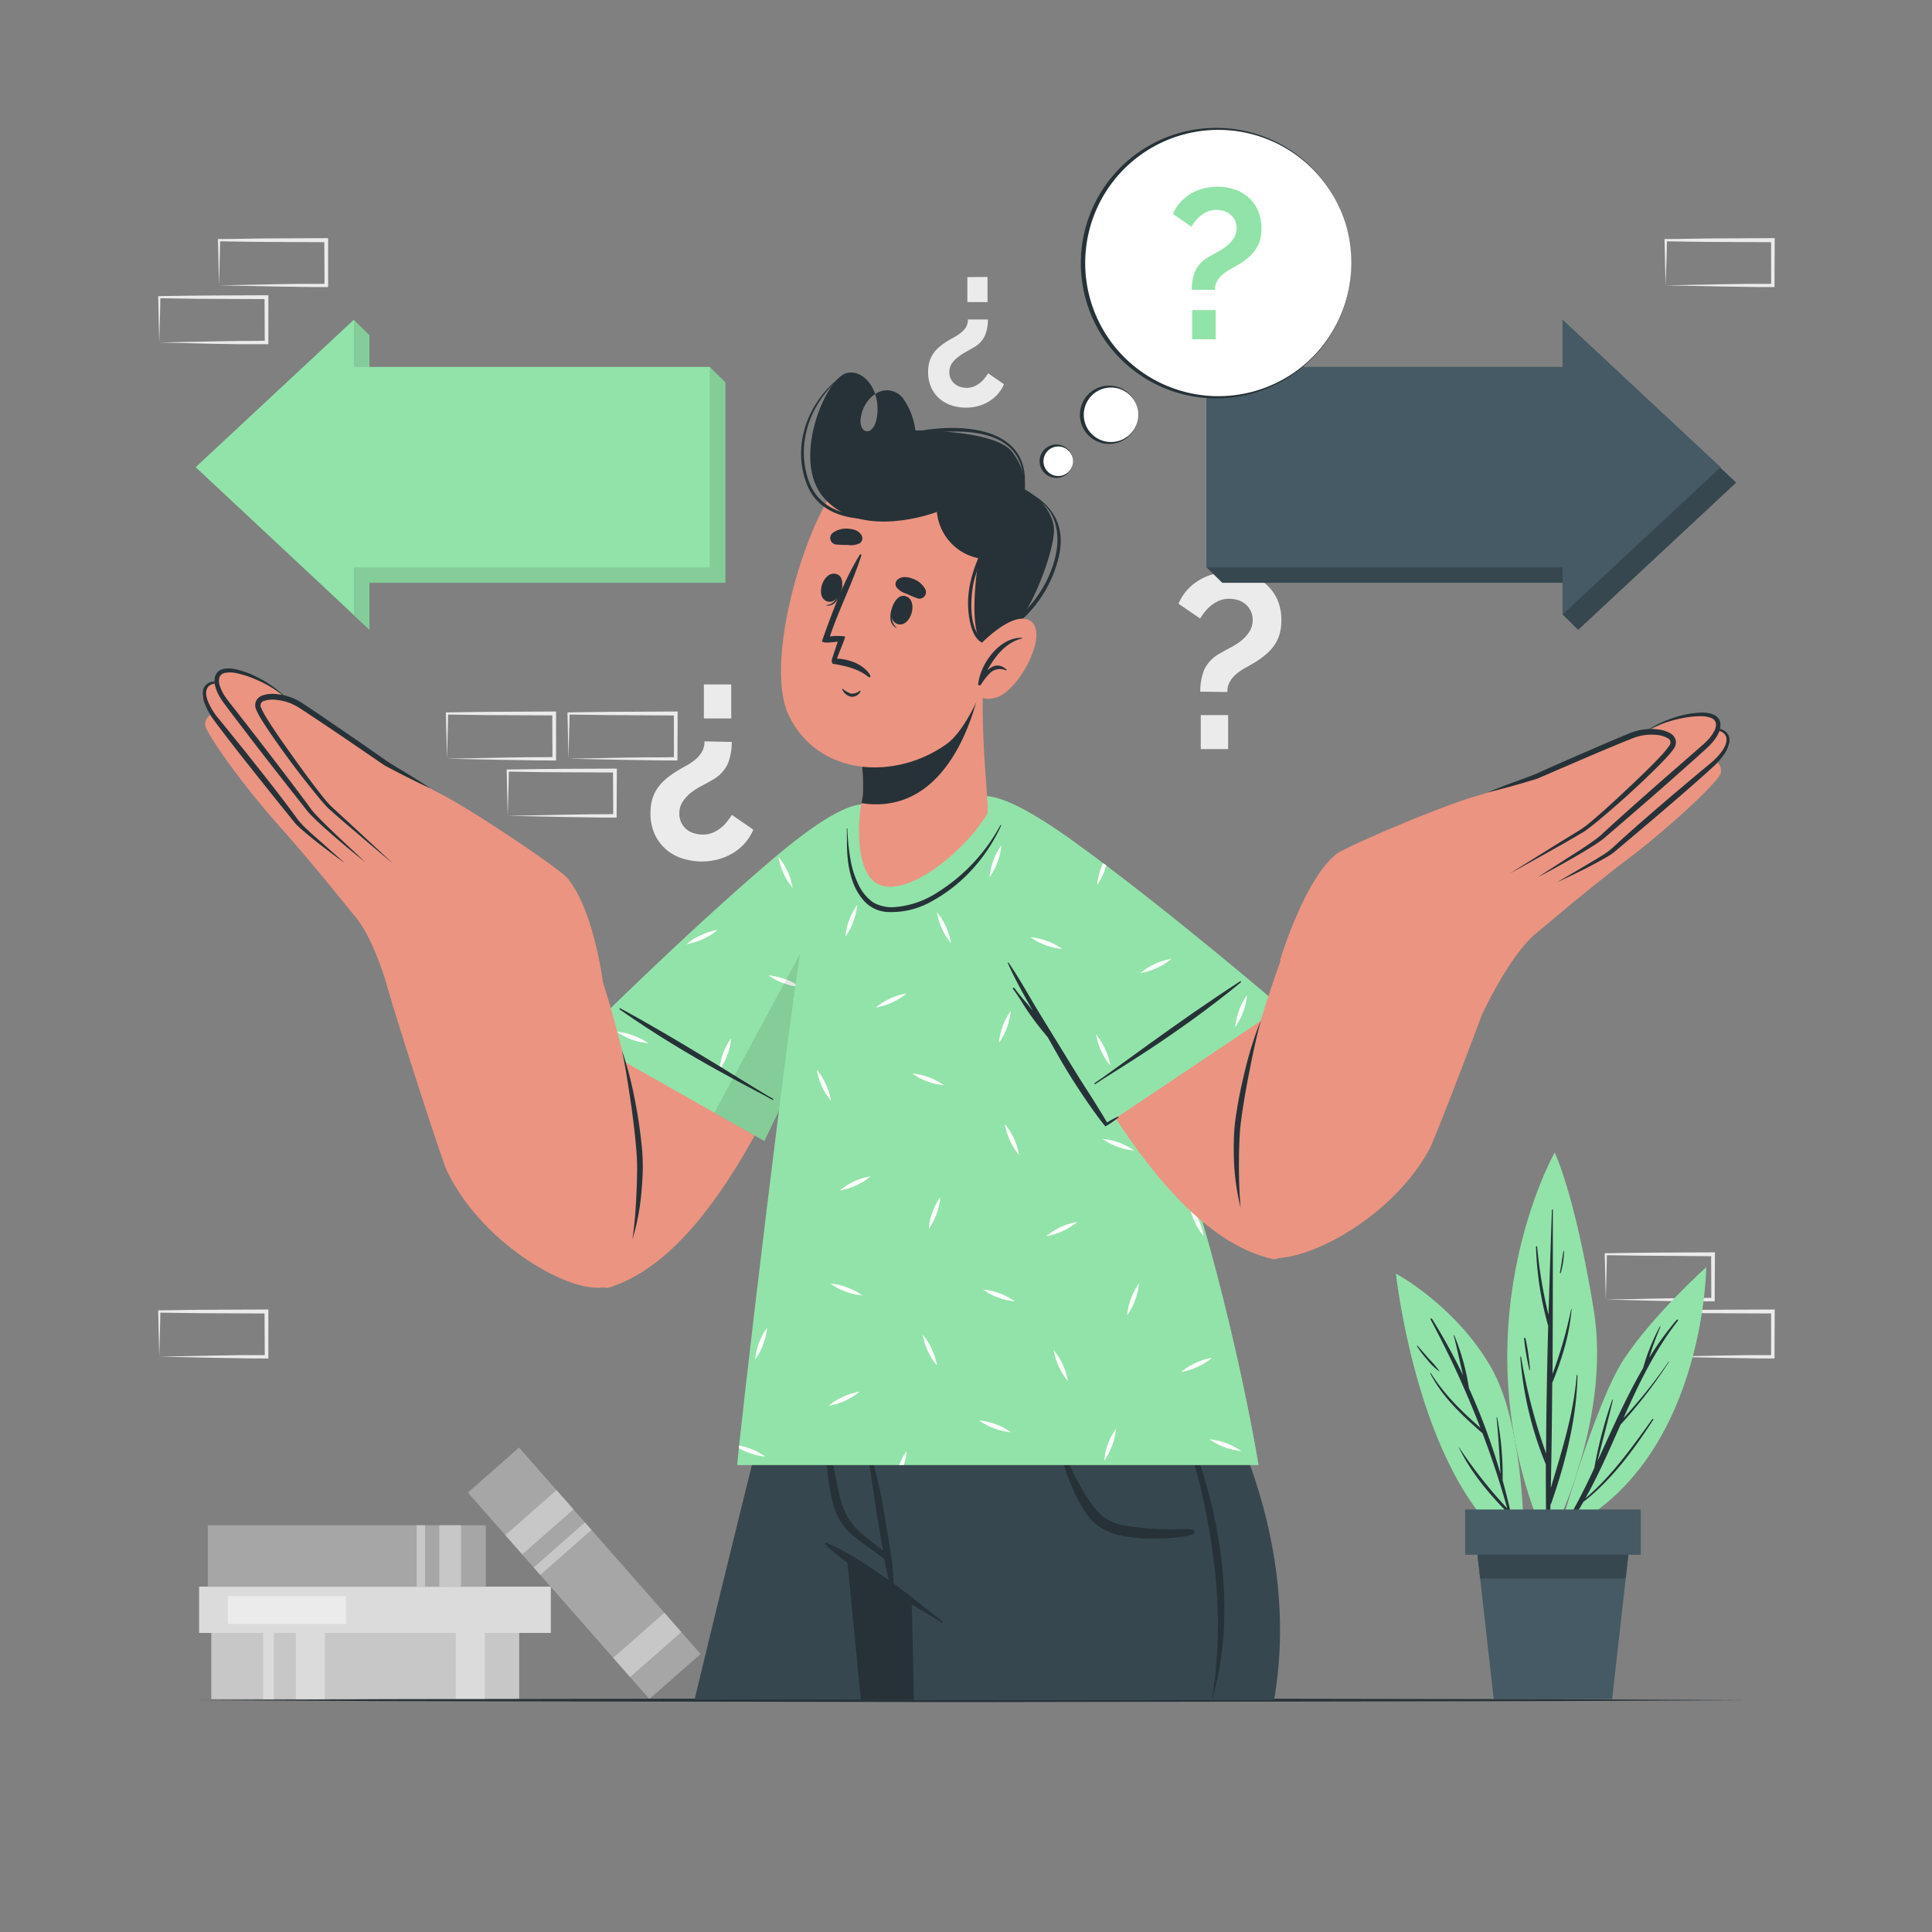 <svg xmlns="http://www.w3.org/2000/svg" viewBox="0 0 500 500"><rect x="0" y="0" width="500" height="500" fill="#808080" stroke="none"/><g id="freepik--background-complete--inject-18"><path d="M189.37,192a14.7,14.7,0,0,1-1,5.62,9.32,9.32,0,0,1-4.21,4.34c-.64.38-1.43.82-2.36,1.31A19.51,19.51,0,0,0,179,205a10.25,10.25,0,0,0-2.26,2.39,5.51,5.51,0,0,0-.93,3.16,5.25,5.25,0,0,0,1.86,4.09,5.43,5.43,0,0,0,1.94,1,7.68,7.68,0,0,0,2.27.35,6.58,6.58,0,0,0,2.55-.48,8.65,8.65,0,0,0,2.07-1.21,10,10,0,0,0,1.66-1.66,18.91,18.91,0,0,0,1.25-1.75l5.55,3.82a12.63,12.63,0,0,1-2.2,3.51,13.38,13.38,0,0,1-3.13,2.59,14.69,14.69,0,0,1-3.8,1.59,16.37,16.37,0,0,1-4.21.55,16.69,16.69,0,0,1-4.79-.71,12.07,12.07,0,0,1-4.24-2.23,11.68,11.68,0,0,1-3.06-3.92,12.76,12.76,0,0,1-1.18-5.71,12.28,12.28,0,0,1,.48-3.61,10,10,0,0,1,1.37-2.84,12,12,0,0,1,2.1-2.3,23.42,23.42,0,0,1,2.75-2q1.28-.78,2.55-1.47a15.06,15.06,0,0,0,2.33-1.57,7.65,7.65,0,0,0,1.72-2,5.18,5.18,0,0,0,.67-2.72Zm-.13-14.86v8.8h-7.08v-8.8Z" style="fill:#ebebeb"></path><path d="M310.63,179a14.7,14.7,0,0,1,1-5.62,9.32,9.32,0,0,1,4.21-4.34c.64-.38,1.43-.82,2.36-1.31A19.51,19.51,0,0,0,321,166a10.25,10.25,0,0,0,2.26-2.39,5.51,5.51,0,0,0,.93-3.16,5.25,5.25,0,0,0-1.86-4.09,5.43,5.43,0,0,0-1.94-1.05,7.68,7.68,0,0,0-2.27-.35,6.58,6.58,0,0,0-2.55.48,8.65,8.65,0,0,0-2.07,1.21,10,10,0,0,0-1.66,1.66,18.91,18.91,0,0,0-1.25,1.75L305,156.25a12.63,12.63,0,0,1,2.2-3.51,13.63,13.63,0,0,1,3.13-2.59,14.69,14.69,0,0,1,3.8-1.59,16.37,16.37,0,0,1,4.21-.55,16.69,16.69,0,0,1,4.79.71,12.07,12.07,0,0,1,4.24,2.23,11.68,11.68,0,0,1,3.06,3.92,12.76,12.76,0,0,1,1.18,5.71,12.28,12.28,0,0,1-.48,3.61,10,10,0,0,1-1.37,2.84,12,12,0,0,1-2.1,2.3,23.42,23.42,0,0,1-2.75,2q-1.28.78-2.55,1.47a15.06,15.06,0,0,0-2.33,1.57,7.65,7.65,0,0,0-1.72,2,5.18,5.18,0,0,0-.67,2.72Zm.13,14.86v-8.8h7.08v8.8Z" style="fill:#ebebeb"></path><path d="M255.67,82.68a10.72,10.72,0,0,1-.76,4.14,6.86,6.86,0,0,1-3.1,3.2q-.7.42-1.74,1a14.3,14.3,0,0,0-2,1.29A7.2,7.2,0,0,0,246.38,94a4,4,0,0,0-.69,2.33,3.9,3.9,0,0,0,.38,1.74,4,4,0,0,0,1,1.27,4.2,4.2,0,0,0,1.43.77,5.65,5.65,0,0,0,1.67.26,5,5,0,0,0,1.89-.35,6.56,6.56,0,0,0,1.52-.9,7.47,7.47,0,0,0,1.23-1.22,13.58,13.58,0,0,0,.91-1.29l4.1,2.82a9.23,9.23,0,0,1-1.63,2.59,10,10,0,0,1-2.3,1.9,10.86,10.86,0,0,1-2.8,1.18,12.31,12.31,0,0,1-3.1.4,12.47,12.47,0,0,1-3.53-.52,9,9,0,0,1-3.13-1.65,8.52,8.52,0,0,1-2.26-2.89,9.44,9.44,0,0,1-.87-4.21,9.32,9.32,0,0,1,.35-2.66,7.52,7.52,0,0,1,1-2.09,8.26,8.26,0,0,1,1.55-1.69,16.42,16.42,0,0,1,2-1.46c.63-.38,1.26-.74,1.88-1.08a11.24,11.24,0,0,0,1.72-1.16A5.62,5.62,0,0,0,250,84.68a3.83,3.83,0,0,0,.49-2Zm-.1-11v6.49h-5.22V71.72Z" style="fill:#ebebeb"></path><path d="M415.59,336.33l14-.28,6.89-.11c2.29-.05,4.57,0,6.86-.06l-.45.45-.05-11.72.5.5L429.45,325c-4.62,0-9.24-.11-13.86-.16l.27-.27c0,1.92-.09,3.85-.13,5.8Zm0,0-.15-5.8c0-2-.11-3.93-.13-5.92v-.27h.28c4.62-.06,9.24-.16,13.86-.17l13.87-.06h.5v.5l-.06,11.72v.45h-.44c-2.34,0-4.68,0-7,0l-7-.11Z" style="fill:#ebebeb"></path><path d="M431.06,351.1l14-.27,6.89-.12c2.29,0,4.57,0,6.86,0l-.45.44,0-11.71.5.49-13.87-.06c-4.62,0-9.24-.11-13.86-.16l.27-.27c0,1.91-.09,3.84-.13,5.8Zm0,0-.15-5.8c0-1.95-.11-3.93-.13-5.91v-.27h.28c4.62-.05,9.24-.16,13.86-.16l13.87-.06h.5v.51l-.05,11.71v.45h-.44c-2.34,0-4.68,0-7-.06l-7-.11Z" style="fill:#ebebeb"></path><path d="M115.68,196.36l14-.28,6.89-.11c2.29,0,4.57,0,6.86-.05l-.45.44-.05-11.72.5.5-13.87-.06c-4.62,0-9.24-.11-13.86-.16l.27-.28c0,1.92-.09,3.85-.13,5.8Zm0,0-.14-5.8c-.05-1.95-.12-3.93-.14-5.92v-.27h.28c4.62-.05,9.24-.16,13.86-.16l13.87-.07h.5v.5l0,11.72v.45h-.44c-2.34,0-4.68,0-7-.06l-7-.11Z" style="fill:#ebebeb"></path><path d="M131.4,211.14l14-.28,6.89-.11c2.29-.05,4.57,0,6.86-.06l-.45.45-.05-11.72.5.5-13.87-.06c-4.62,0-9.24-.11-13.87-.17l.28-.27c0,1.92-.09,3.85-.13,5.8Zm0,0-.14-5.8c0-2-.11-3.93-.13-5.92v-.27h.27c4.63-.05,9.25-.16,13.87-.17l13.87-.06h.5v.5l-.06,11.72v.45h-.44c-2.34,0-4.68,0-7-.06l-7-.11Z" style="fill:#ebebeb"></path><path d="M41.21,351.1l14-.27,6.89-.12c2.3,0,4.58,0,6.86,0l-.44.44-.06-11.71.5.49-13.86-.06c-4.63,0-9.25-.11-13.87-.16l.27-.27c0,1.91-.08,3.84-.13,5.8Zm0,0-.14-5.8c0-1.95-.11-3.93-.13-5.91v-.27h.27c4.62-.05,9.24-.16,13.87-.16l13.86-.06h.51v.51l0,11.71v.45h-.45c-2.33,0-4.67,0-7-.06l-7-.11Z" style="fill:#ebebeb"></path><path d="M56.68,73.85l14-.28,6.89-.11c2.3,0,4.58,0,6.86,0l-.44.44-.06-11.72.5.5-13.86-.06c-4.62,0-9.25-.11-13.87-.17l.27-.27c0,1.92-.08,3.85-.13,5.8Zm0,0-.14-5.8c0-2-.11-3.93-.13-5.92v-.27h.27c4.62,0,9.25-.16,13.87-.16l13.86-.07h.51v.5l0,11.72v.45h-.45c-2.33,0-4.67,0-7-.06l-7-.11Z" style="fill:#ebebeb"></path><path d="M41.21,88.63l14-.28,6.89-.11c2.3,0,4.58,0,6.86-.06l-.44.45-.06-11.72.5.5-13.86-.06c-4.63,0-9.25-.12-13.87-.17l.27-.27c0,1.92-.08,3.85-.13,5.8Zm0,0-.14-5.8c0-2-.11-3.93-.13-5.92v-.27h.27c4.62-.06,9.24-.16,13.87-.17l13.86-.06h.51v.5l0,11.72v.45h-.45c-2.33,0-4.67,0-7,0l-7-.11Z" style="fill:#ebebeb"></path><path d="M431.06,73.85l14-.28,6.89-.11c2.29,0,4.57,0,6.86,0l-.45.44,0-11.72.5.5-13.87-.06c-4.62,0-9.24-.11-13.86-.17l.27-.27c0,1.92-.09,3.85-.13,5.8Zm0,0-.15-5.8c0-2-.11-3.93-.13-5.92v-.27h.28c4.62,0,9.24-.16,13.86-.16l13.87-.07h.5v.5l-.05,11.72v.45h-.44c-2.34,0-4.68,0-7-.06l-7-.11Z" style="fill:#ebebeb"></path><path d="M147.13,196.36l14-.28L168,196c2.29,0,4.57,0,6.86-.05l-.45.44,0-11.72.5.5L161,185.08c-4.62,0-9.25-.11-13.87-.16l.28-.28c0,1.92-.09,3.85-.14,5.8Zm0,0-.14-5.8c0-1.95-.11-3.93-.13-5.92v-.27h.27c4.62-.05,9.25-.16,13.87-.16l13.87-.07h.5v.5l-.05,11.72v.45h-.44c-2.34,0-4.68,0-7-.06l-7-.11Z" style="fill:#ebebeb"></path><rect x="54.68" y="422.6" width="79.69" height="17.14" style="fill:#c7c7c7"></rect><rect x="76.57" y="422.6" width="7.48" height="17.14" style="fill:#dbdbdb"></rect><rect x="68.1" y="422.6" width="2.77" height="17.14" style="fill:#dbdbdb"></rect><rect x="117.97" y="422.6" width="7.48" height="17.14" style="fill:#dbdbdb"></rect><rect x="51.53" y="410.62" width="91.02" height="11.98" style="fill:#dbdbdb"></rect><rect x="58.99" y="413.07" width="30.53" height="7.19" style="fill:#ebebeb"></rect><rect x="53.78" y="394.74" width="71.94" height="15.89" style="fill:#a6a6a6"></rect><rect x="113.7" y="394.74" width="5.62" height="15.89" style="fill:#c7c7c7"></rect><rect x="107.83" y="394.74" width="2.18" height="15.89" style="fill:#c7c7c7"></rect><rect x="115.62" y="398.33" width="71.14" height="17.64" transform="translate(357.09 24.75) rotate(48.67)" style="fill:#a6a6a6"></rect><rect x="164.19" y="416.89" width="6.63" height="17.64" transform="translate(376.56 18.79) rotate(48.67)" style="fill:#c7c7c7"></rect><rect x="136.26" y="385.12" width="6.63" height="17.64" transform="translate(343.23 28.99) rotate(48.67)" style="fill:#c7c7c7"></rect><rect x="144.32" y="391.98" width="2.57" height="17.64" transform="translate(350.41 26.77) rotate(48.67)" style="fill:#c7c7c7"></rect></g><g id="freepik--Plant--inject-18"><path d="M403.43,396.7s9.33-33.5,16.79-44.88,21.35-23.88,21.35-23.88S441.24,379.6,403.43,396.7Z" style="fill:#92E3A9"></path><path d="M404.1,396.13a163.54,163.54,0,0,0,8.51-16.23,112.52,112.52,0,0,1,4.63-17.62c0-.11.19,0,.17.06-1.24,5.29-2.68,10.54-4,15.81,3.77-8.15,7.35-16.41,11.83-24.12a52,52,0,0,1,4.33-10.72c.05-.09.21,0,.17.06a70.37,70.37,0,0,0-2.92,8,80.19,80.19,0,0,1,7.1-9.79c.16-.19.49,0,.33.22-6,7.66-10.15,16.37-14.09,25.2a134.84,134.84,0,0,0,11.71-14.64c0-.06.12,0,.08.05a119.1,119.1,0,0,1-12.54,16.26c-2.87,6.46-5.7,13-9.12,19.1,6.84-5.78,12.11-13.27,17.32-20.49a.15.15,0,0,1,.25.18c-5.21,7.92-10.6,15.38-18.1,21.25a84.46,84.46,0,0,1-5,7.83A.4.4,0,0,1,404.1,396.13Z" style="fill:#263238"></path><path d="M400.53,399.72s16.78-30.89,11.91-60.84-10.09-40.62-10.09-40.62S376,344.84,400.53,399.72Z" style="fill:#92E3A9"></path><path d="M393.65,351.15a146.31,146.31,0,0,0,6.47,25c.05-11,.26-22,.55-33a84.85,84.85,0,0,1-3.16-20.47c0-.2.29-.19.31,0a117.25,117.25,0,0,0,2.94,17.61q.38-13.59.88-27.19a.12.12,0,0,1,.24,0c0,14.16,0,28.33-.09,42.5a114.09,114.09,0,0,0,4.83-16.83c0-.06.1,0,.1,0-.5,6.62-2.52,13-5,19.15-.07,9.06-.17,18.11-.37,27.16,2.84-9.62,5.87-18.95,6.69-29.12a.11.11,0,0,1,.22,0c-.23,11.21-3.12,22.6-6.82,33.15a.57.57,0,0,1-.18.26c-.09,3.31-.18,6.62-.29,9.93a.37.37,0,0,1-.74,0q-.19-10.16-.17-20.31a91.27,91.27,0,0,1-6.61-27.81C393.49,351.09,393.63,351.07,393.65,351.15Z" style="fill:#263238"></path><path d="M394.8,346.38a57.48,57.48,0,0,1,1.17,8.16.08.08,0,0,1-.16,0,58.88,58.88,0,0,1-1.38-8.14C394.41,346.21,394.76,346.17,394.8,346.38Z" style="fill:#263238"></path><path d="M404.61,323.79c0-.09.16-.06.16,0a21.49,21.49,0,0,1-.84,5.63.12.12,0,0,1-.23-.07C404.06,327.52,404.29,325.66,404.61,323.79Z" style="fill:#263238"></path><path d="M394.42,402.08s.68-32.24-8.57-48.27-24.59-24.2-24.59-24.2S367.44,386.46,394.42,402.08Z" style="fill:#92E3A9"></path><path d="M377.56,374.51a120,120,0,0,0,12.52,15.87q-2.77-9.9-6.41-19.45c-5.18-4.55-10.33-9.26-13.51-15.48-.05-.1.09-.19.15-.09,3.42,5.51,8,9.92,12.81,14.16a248.59,248.59,0,0,0-12.87-28,.2.2,0,0,1,.35-.21A152.18,152.18,0,0,1,378.67,356c-.86-3.45-1.56-7-2.45-10.4a.08.08,0,0,1,.15,0,58.79,58.79,0,0,1,3.8,13.68,163.52,163.52,0,0,1,8.14,22.07c-.23-4.84-.54-9.65-1-14.47,0-.09.15-.11.16,0a78.35,78.35,0,0,1,1.41,16.24q2,7.21,3.35,14.57c0,.13-.17.19-.2.05-.5-2.05-1.05-4.09-1.61-6.12a.21.21,0,0,1-.1,0c-5-5-9.67-10.64-12.77-17A0,0,0,1,1,377.56,374.51Z" style="fill:#263238"></path><path d="M366.84,348.27c1,1.11,2,2.28,3,3.43a25.27,25.27,0,0,1,2.66,3.11.05.05,0,0,1-.07.07,15.73,15.73,0,0,1-3.07-3,26,26,0,0,1-2.64-3.47C366.64,348.29,366.77,348.19,366.84,348.27Z" style="fill:#263238"></path><path d="M421.9,398.15l-1.17,10.34-3.51,31.25H386.57l-3.51-31.25-1.17-10.34h40Z" style="fill:#455a64"></path><path d="M421.9,398.15l-1.17,10.34H383.06l-1.17-10.34h40Z" style="fill:#37474f"></path><rect x="379.17" y="390.65" width="45.45" height="11.71" transform="translate(803.79 793.02) rotate(180)" style="fill:#455a64"></rect></g><g id="freepik--Table--inject-18"><polygon points="48.98 440 99.24 439.76 149.49 439.67 250 439.5 350.51 439.67 400.76 439.75 451.02 440 400.76 440.24 350.51 440.33 250 440.5 149.49 440.33 99.24 440.24 48.98 440" style="fill:#263238"></polygon></g><g id="freepik--Arrows--inject-18"><polygon points="187.73 98.95 187.73 150.82 95.61 150.82 95.61 163.01 50.67 120.91 91.58 82.78 95.61 86.76 95.61 94.98 183.69 94.98 187.73 98.95" style="fill:#92E3A9"></polygon><g style="opacity:0.1"><polygon points="187.73 98.95 187.73 150.82 95.61 150.82 95.61 163.01 50.67 120.91 91.58 82.78 95.61 86.76 95.61 94.98 183.69 94.98 187.73 98.95"></polygon></g><rect x="91.58" y="94.98" width="92.11" height="51.87" style="fill:#92E3A9"></rect><polygon points="91.58 159.03 91.58 82.78 50.67 120.91 91.58 159.03" style="fill:#92E3A9"></polygon><polygon points="408.43 163.01 404.39 159.03 404.39 150.82 316.31 150.82 312.28 146.84 312.28 94.98 404.39 94.98 404.39 82.78 449.33 124.89 408.43 163.01" style="fill:#37474f"></polygon><rect x="312.28" y="94.98" width="92.11" height="51.87" transform="translate(716.67 241.82) rotate(180)" style="fill:#455a64"></rect><polygon points="404.39 82.78 404.39 159.03 445.3 120.91 404.39 82.78" style="fill:#455a64"></polygon></g><g id="freepik--Character--inject-18"><path d="M280.61,360l0,.14s0,.06,0,.1,0,.16-.05.27l0,.18a3.08,3.08,0,0,0-.07.39c0,.09,0,.18-.05.28s-.07.42-.12.66-.15.81-.23,1.29l-.45,2.44c-.05.26-.1.54-.15.83s-.14.78-.22,1.19-.16.92-.25,1.41a0,0,0,0,0,0,0c-.06.34-.13.69-.19,1.05-.19,1.07-.39,2.21-.62,3.43a.29.29,0,0,0,0,.09c-.24,1.36-.5,2.82-.78,4.35-.07.4-.15.8-.23,1.2s-.16.84-.23,1.26c0,0,0,0,0,0,0,.26-.09.53-.15.8v0q-.57,3.19-1.23,6.76c-.15.8-.29,1.61-.44,2.43-.29,1.6-.59,3.24-.9,4.93-.08.39-.15.78-.21,1.18q-.68,3.67-1.39,7.64c-.06.27-.1.54-.15.81-.23,1.24-.46,2.49-.68,3.77a1.59,1.59,0,0,0-.06.3l-.33,1.82q-.66,3.66-1.36,7.49c-.12.63-.24,1.27-.35,1.92-.23,1.29-.47,2.59-.71,3.9-.3,1.63-.6,3.27-.9,4.94s-.6,3.34-.91,5c-.16.85-.31,1.7-.47,2.55-.18,1-.37,2-.55,3.07H179.75c10.66-44.29,19.65-80,19.65-80Z" style="fill:#37474f"></path><path d="M267.55,370q-6.49,35-13.12,70h-1.2c4.59-23.39,9.32-46.74,14-70.1C267.3,369.68,267.58,369.77,267.55,370Z" style="fill:#37474f"></path><path d="M280.6,360s0,.05,0,.14,0,.06,0,.1,0,.16-.05.27l0,.18a3.08,3.08,0,0,0-.07.39c0,.09,0,.18-.05.28s-.08.42-.12.66-.15.81-.23,1.29c-.14.71-.28,1.52-.45,2.44-.05.26-.1.54-.15.83s-.14.78-.22,1.19-.16.92-.25,1.41a0,0,0,0,0,0,0c-.06.34-.13.69-.19,1.05-.2,1.07-.4,2.21-.62,3.43a.29.29,0,0,0,0,.09c-.25,1.36-.51,2.8-.79,4.33-.08.4-.15.81-.22,1.22s-.16.84-.23,1.26c0,0,0,0,0,0-.06.26-.1.53-.15.8v0c-.39,2.12-.8,4.38-1.23,6.76-.15.8-.29,1.61-.44,2.43-.3,1.6-.6,3.24-.9,4.93-.08.39-.15.78-.21,1.18q-.69,3.69-1.39,7.64c-.06.27-.1.54-.15.81-.23,1.24-.46,2.49-.68,3.77a1.59,1.59,0,0,0-.06.3l-.33,1.82q-.68,3.66-1.36,7.49c-.12.63-.24,1.27-.35,1.92-.24,1.29-.47,2.59-.71,3.9-.3,1.63-.6,3.27-.9,4.94s-.61,3.34-.91,5c-.16.85-.31,1.7-.47,2.55-.18,1-.37,2-.56,3.07H222.79l-3.47-35.52-.12-1.26-.14-1.36h0l-.68-6.95h0l-.59-6L215,360Z" style="fill:#263238"></path><path d="M329.71,440H236.5c-.16-8.58-.33-16.88-.54-24.71h0c0-.19,0-.38,0-.57,0,0-10.88-6.44-16.74-11.49a20.69,20.69,0,0,1-2.74-2.72s0,0,0,0h0c-3.75-4.78-7.51-23.16-15.29-40.45h114C333.71,396,332.41,424.88,329.71,440Z" style="fill:#37474f"></path><path d="M213.76,399.24c5.55,2.27,10.54,5.76,15.46,9.13,5.11,3.49,9.8,7.53,14.72,11.28.19.15,0,.46-.2.32-5.18-3.31-10.61-6.22-15.74-9.63-5-3.31-10.16-6.53-14.49-10.7C213.34,399.48,213.53,399.14,213.76,399.24Z" style="fill:#263238"></path><path d="M213.06,367.17c.66,3.55,1.52,7.07,2.29,10.6.72,3.31,1.25,6.68,2.12,10a16.92,16.92,0,0,0,4.64,8.34c1.3,1.21,2.73,2.28,4.12,3.38.74.6,1.55,1.17,2.33,1.78-.11-.47-.19-1-.27-1.43-.24-1.35-.47-2.69-.69-4-.5-3-1-6-1.44-9-.9-5.89-1.73-11.84-3-17.67a.19.19,0,0,1,.37-.1c1.47,5.78,3.09,11.5,4.36,17.33.63,2.85,2.87,17,3,18s.18,2.07.22,3.1a12,12,0,0,1,0,3.17.26.26,0,0,1-.48,0h0a12.84,12.84,0,0,1-.9-3.06c-.26-1-.49-2-.67-3.06-.06-.36-.11-.74-.16-1.12-1.39-.85-2.69-2-4-2.9s-2.82-2-4.15-3.12a15.92,15.92,0,0,1-5.07-7.92A57.82,57.82,0,0,1,214,379.3c-.45-4-.77-8-1.33-12C212.66,367,213,366.93,213.06,367.17Z" style="fill:#263238"></path><path d="M308.93,396c-1.49-.78-7.25.6-17.74-1.2a12,12,0,0,1-5.67-2.3c-2.73-2.23-4.8-5.82-6.45-8.89a45.65,45.65,0,0,1-4.52-11c-.05-.23-.39-.12-.35.1.39,2.17.61,4.34,1.18,6.49a39.58,39.58,0,0,0,2.17,5.89c1.58,3.56,3.44,7.38,6.63,9.79,3.35,2.52,8,3,12.08,3.28,2.35.16,11.55-.09,12.79-1.4A.51.51,0,0,0,308.93,396Z" style="fill:#263238"></path><path d="M304.89,365.21c1.06,3,2.09,6,2.94,9.08s1.72,6.11,2.5,9.18a177.17,177.17,0,0,1,3.56,18.65,135.65,135.65,0,0,1,1.3,18.89l-.08,4.75c-.06,1.58-.23,3.15-.34,4.74l-.15,2.38c-.09.78-.22,1.57-.33,2.35-.23,1.57-.44,3.15-.64,4.74a82.19,82.19,0,0,0,3.1-18.91,104.55,104.55,0,0,0-.88-19.21,127.61,127.61,0,0,0-4-18.78A106.88,106.88,0,0,0,304.89,365.21Z" style="fill:#263238"></path><path d="M205.81,220.55c-39,33.6-66.92,62.69-66.91,76.24,0,30.36,15.87,37.31,18.74,36.42C188,323.76,208.58,267,222.11,232.68,235.54,198.64,217,210.93,205.81,220.55Z" style="fill:#eb9481"></path><path d="M150.39,268.42l47.43,26.89s20.67-42.23,28-67.61-2.94-24.82-25.83-5.39S150.39,268.42,150.39,268.42Z" style="fill:#92E3A9"></path><path d="M203.83,225.56a16.62,16.62,0,0,0-2.12-3.48l-.24-.27c0,.14,0,.28.07.41a16,16,0,0,0,1.24,3.82,15.44,15.44,0,0,0,2.36,3.75A15.89,15.89,0,0,0,203.83,225.56ZM181.44,242a15.4,15.4,0,0,0-3.75,2.35,17.11,17.11,0,0,0,8-3.66A15.43,15.43,0,0,0,181.44,242Zm45.19-23.18a8.1,8.1,0,0,0,1.21-.24c0-.26.07-.51.1-.76A12.27,12.27,0,0,0,226.63,218.86ZM187.17,272.6a15.54,15.54,0,0,0-1,4.32,15,15,0,0,0,2.06-3.92,15.93,15.93,0,0,0,1-4.31A15.48,15.48,0,0,0,187.17,272.6Zm32.61-34.54a15.54,15.54,0,0,0-1,4.32,15,15,0,0,0,2.06-3.92,15.93,15.93,0,0,0,1-4.31A15.48,15.48,0,0,0,219.78,238.06ZM163.89,268a15.54,15.54,0,0,0-4.32-1,17.18,17.18,0,0,0,8.24,3A16,16,0,0,0,163.89,268Zm39.29-14.57a15.54,15.54,0,0,0-4.32-1,17.18,17.18,0,0,0,8.24,3A16,16,0,0,0,203.18,253.39Zm2.15,5.12s0,.07,0,.1l.18,0A1.77,1.77,0,0,0,205.33,258.51Z" style="fill:#fff"></path><path d="M160.38,261.25c18.25,12.83,36,21.27,39.55,23.4.16.1.31-.18.13-.28-3.59-1.9-23-14.49-39.53-23.42C160.34,260.85,160.21,261.13,160.38,261.25Z" style="fill:#263238"></path><path d="M184.87,288l12.95,7.34s20.67-42.23,28-67.61c2.69-9.35,3-15.18,1.17-17.84Z" style="opacity:0.1"></path><path d="M190.82,379.16h134.9s-20.61-128.72-70.33-172.74c-6.14-5.44-20-4.2-29,.29-3.23,1.61-14.82,17.82-18.13,33.16S190.46,378.7,190.82,379.16Z" style="fill:#92E3A9"></path><path d="M266.65,242.56a17.18,17.18,0,0,0,8.24,3.05,17.18,17.18,0,0,0-8.24-3.05Zm-61.33,16.05.18,0a1.77,1.77,0,0,0-.17-.12S205.32,258.58,205.32,258.61Zm30.75,19.21a17.18,17.18,0,0,0,8.24,3.05,16,16,0,0,0-3.92-2.06A15.54,15.54,0,0,0,236.07,277.82Zm18.33,55.9a15.71,15.71,0,0,0,3.92,2.07,15.54,15.54,0,0,0,4.32,1,17.06,17.06,0,0,0-8.24-3.06Zm30.87-39a17.18,17.18,0,0,0,8.24,3.05,16,16,0,0,0-3.92-2.06A15.54,15.54,0,0,0,285.27,294.75ZM313,372.48a17.06,17.06,0,0,0,8.24,3.06,17.33,17.33,0,0,0-8.24-3.06Zm-59.59-4.87a17.06,17.06,0,0,0,8.24,3.06,15.67,15.67,0,0,0-3.92-2.06A15.21,15.21,0,0,0,253.36,367.61Zm-62.16,7.21a20,20,0,0,0,2.5,1.14,15.62,15.62,0,0,0,4.32,1,15.83,15.83,0,0,0-3.92-2.06,18,18,0,0,0-2.81-.8C191.25,374.34,191.23,374.59,191.2,374.82Zm23.66-42.62a17.18,17.18,0,0,0,8.24,3.05,15.67,15.67,0,0,0-3.92-2.06A15.2,15.2,0,0,0,214.86,332.2ZM256.08,227a17.18,17.18,0,0,0,3.05-8.24,15.67,15.67,0,0,0-2.06,3.92A15.2,15.2,0,0,0,256.08,227Zm29.69,151a17.18,17.18,0,0,0,3.05-8.24,15.5,15.5,0,0,0-2.06,3.92A15.2,15.2,0,0,0,285.77,378Zm5.92-37.59a15.37,15.37,0,0,0,2.07-3.92,15.55,15.55,0,0,0,1-4.31,17,17,0,0,0-3.06,8.23Zm-51.33-22.34a17.18,17.18,0,0,0,3-8.24,15.83,15.83,0,0,0-2.06,3.92A15.54,15.54,0,0,0,240.36,318.09Zm18.16-48.19a17.06,17.06,0,0,0,3.06-8.24,15.71,15.71,0,0,0-2.07,3.92A15.54,15.54,0,0,0,258.52,269.9ZM232.7,379.16h1.2a14.46,14.46,0,0,0,.75-3.63A15.54,15.54,0,0,0,232.7,379.16Zm-37.27-27.31a15.37,15.37,0,0,0,2.07-3.92,15.92,15.92,0,0,0,1-4.31,17.07,17.07,0,0,0-3.06,8.23Zm23.36-109.47a15,15,0,0,0,2.06-3.92,15.93,15.93,0,0,0,1-4.31,17,17,0,0,0-3.06,8.23Zm7.84-23.52a17.11,17.11,0,0,0,8-3.66,15.43,15.43,0,0,0-4.23,1.31A15.71,15.71,0,0,0,226.63,218.86Zm44.14,101.06a15.78,15.78,0,0,0,4.23-1.31,15.5,15.5,0,0,0,3.76-2.36,17.35,17.35,0,0,0-8,3.67Zm34.9,35.15a17.11,17.11,0,0,0,8-3.66,17.11,17.11,0,0,0-8,3.66Zm-91.22,8.76a17.11,17.11,0,0,0,8-3.66,15.43,15.43,0,0,0-4.23,1.31A15.71,15.71,0,0,0,214.45,363.83Zm2.9-55.74a15.8,15.8,0,0,0,4.23-1.32,15.1,15.1,0,0,0,3.75-2.35,17,17,0,0,0-8,3.67Zm9.28-47.33a17.11,17.11,0,0,0,8-3.66,17.11,17.11,0,0,0-8,3.66Zm57,7a17.2,17.2,0,0,0,3.66,8,17.2,17.2,0,0,0-3.66-8Zm-44.81,77.69a15.78,15.78,0,0,0,1.31,4.23,15.44,15.44,0,0,0,2.36,3.75,17.26,17.26,0,0,0-3.67-8Zm-27.43-68.57a15.43,15.43,0,0,0,1.31,4.23,15.65,15.65,0,0,0,2.35,3.76,17.08,17.08,0,0,0-3.66-8Zm61.32,72.56a17.2,17.2,0,0,0,3.66,8,15.43,15.43,0,0,0-1.31-4.23A15.77,15.77,0,0,0,272.71,349.44Zm35.12-37.55a15.43,15.43,0,0,0,1.31,4.23,15.65,15.65,0,0,0,2.35,3.76,15.5,15.5,0,0,0-1.31-4.24A15.91,15.91,0,0,0,307.83,311.89Zm-47.78-21a15.78,15.78,0,0,0,1.31,4.23,16,16,0,0,0,2.35,3.76,15.16,15.16,0,0,0-1.31-4.24A15.59,15.59,0,0,0,260.05,290.92ZM242.47,236.1a15.78,15.78,0,0,0,1.31,4.23,15.44,15.44,0,0,0,2.36,3.75,17,17,0,0,0-3.67-8Z" style="fill:#fff"></path><path d="M272.75,217.09c41.46,30.55,71.47,57.45,72.47,71,2.26,30.28-13,38.41-15.94,37.74-31-7.13-55.78-62.21-71.86-95.38C241.45,197.48,260.88,208.34,272.75,217.09Z" style="fill:#eb9481"></path><path d="M331.62,260.63,286.36,291s-23.79-40.55-33-65.3,1.07-25,25.36-7.33S331.62,260.63,331.62,260.63Z" style="fill:#92E3A9"></path><path d="M271,243.55a15.54,15.54,0,0,0-4.32-1,17.18,17.18,0,0,0,8.24,3.05A15.5,15.5,0,0,0,271,243.55Zm-13.9-20.83a15.2,15.2,0,0,0-1,4.32,17.18,17.18,0,0,0,3.05-8.24A15.67,15.67,0,0,0,257.07,222.72Zm63.59,38.74a15.2,15.2,0,0,0-1,4.32,17.18,17.18,0,0,0,3.05-8.24A15.67,15.67,0,0,0,320.66,261.46Zm-35.21-38.08c-.19.42-.37.84-.53,1.26a15.54,15.54,0,0,0-1,4.32A15.54,15.54,0,0,0,286,225q.18-.49.33-1Zm13.42,26.1a15.4,15.4,0,0,0-3.75,2.35,17.11,17.11,0,0,0,8-3.66A15.43,15.43,0,0,0,298.87,249.48Zm-12.89,22a15.46,15.46,0,0,0-2.35-3.76,17.2,17.2,0,0,0,3.66,8A15.32,15.32,0,0,0,286,271.52Z" style="fill:#fff"></path><path d="M321.12,254.25c-17.22,14.16-34.29,23.92-37.66,26.31-.16.11-.33-.16-.16-.27,3.44-2.17,21.87-16.19,37.65-26.33C321.13,253.84,321.29,254.11,321.12,254.25Z" style="fill:#263238"></path><path d="M289.26,289a26.38,26.38,0,0,0-2.75,1.49c-5.23-8.69-4.25-6.68-9.56-15.33q-3.9-6.35-7.8-12.71c-2.7-4.41-5.17-9-8.11-13.28-.08-.13-.25,0-.19.12,1.83,4.23,4.19,8.28,6.44,12.33-.48-.62-.93-1.26-1.45-1.85-1.15-1.32-2.28-2.65-3.32-4.06-.16-.22-.52,0-.36.22,1,1.34,1.89,2.74,2.77,4.16s1.86,2.77,2.85,4.12,2,2.54,3,3.78l.38.46c1.44,2.52,2.84,5.07,4.33,7.57,5.24,8.74,10.46,15.53,10.62,15.48a25.46,25.46,0,0,0,3.28-2.25C289.53,289.09,289.39,288.93,289.26,289Z" style="fill:#263238"></path><path d="M324.52,322.89c-5.39-12.6-10.06-29.86,9.25-80.61,2.67-7,57.31-1.51,54.85,6.14-3.11,9.63-17.26,46.34-18.64,48.89C358.4,318.85,328.17,331.44,324.52,322.89Z" style="fill:#eb9481"></path><path d="M321.08,312.59c-.38-4.11-.46-8.21-.44-12.31,0-2,.08-4.09.17-6.13s.36-4,.64-6.07c.6-4,1.34-8.08,2.15-12.11s1.67-8.05,2.73-12a93.64,93.64,0,0,0-3.81,11.79c-1,4-1.89,8-2.52,12.15a49.28,49.28,0,0,0-.65,6.22c-.09,2.07-.06,4.15,0,6.22A59.76,59.76,0,0,0,321.08,312.59Z" style="fill:#263238"></path><path d="M345.38,221.44c-8.07,6.9-14.11,27.1-14.11,27.1l52.29,14s7.17-15.6,14.31-21.28c2.08-1.65,12.58-10.73,23.34-18.89,12.2-9.25,23.82-20.52,24.15-22.34.63-3.5-4.61-6.28-14.3-2S403.93,214,402.7,214.37a9.34,9.34,0,0,1-1.29.18h0c-.56-.11-11.74-10.18-18.4-8.76S346.36,219.76,345.38,221.44Z" style="fill:#eb9481"></path><path d="M388.39,229.21s25.29-5.17,29-9.07,29.47-23.89,30.17-27.38-4.61-6.28-14.3-2-27.12,15.93-28.36,16.35-23.95,1.3-26,2S388.39,229.21,388.39,229.21Z" style="fill:#eb9481"></path><path d="M403,228.31c2.58-1.16,5.11-2.43,7.64-3.69,1.26-.65,2.51-1.31,3.75-2,.62-.35,1.24-.69,1.85-1.07.31-.17.61-.38.92-.58a8.46,8.46,0,0,0,.88-.7c4.31-3.61,8.63-7.27,12.92-10.94s8.54-7.35,12.74-11.19a17.74,17.74,0,0,0,2.79-3.36,8.16,8.16,0,0,0,.93-2,3.65,3.65,0,0,0,0-2.33,3,3,0,0,0-1.67-1.6,6.49,6.49,0,0,0-2.15-.44,15.07,15.07,0,0,0-4.24.45,17.38,17.38,0,0,1,4.2-.05,6,6,0,0,1,1.94.56,2.29,2.29,0,0,1,1.22,1.34c.36,1.16-.27,2.5-1,3.59a17.55,17.55,0,0,1-2.77,3c-4.32,3.57-8.66,7.23-12.94,10.9s-8.55,7.38-12.71,11.24a21,21,0,0,1-3.36,2.38c-1.19.75-2.41,1.46-3.62,2.18Z" style="fill:#263238"></path><path d="M383.41,226.18s27.69-5.78,31.39-9.67,29.46-23.9,30.17-27.38-4.62-6.29-14.3-2-27.13,15.92-28.37,16.35-23.07,3.55-25.14,4.26S383.41,226.18,383.41,226.18Z" style="fill:#eb9481"></path><path d="M397.91,227.05c3.09-1.57,6.12-3.26,9.16-5,1.5-.87,3-1.75,4.47-2.67.74-.45,1.48-.92,2.21-1.42a19.88,19.88,0,0,0,2.09-1.64q7.88-6.75,15.7-13.61l7.77-6.91,1.93-1.75a21,21,0,0,0,1.9-1.88,10.87,10.87,0,0,0,1.54-2.28,4.64,4.64,0,0,0,.52-2.88,2.71,2.71,0,0,0-.76-1.42,3.55,3.55,0,0,0-1.29-.78,8.19,8.19,0,0,0-2.74-.39,23.4,23.4,0,0,0-5.23.74,30.16,30.16,0,0,0-9.51,4.24,32.06,32.06,0,0,1,9.67-3.53,24.22,24.22,0,0,1,5.06-.52,7,7,0,0,1,2.37.43,1.88,1.88,0,0,1,1.31,1.43,3.53,3.53,0,0,1-.51,2.12,10.36,10.36,0,0,1-1.41,2c-1.1,1.19-2.5,2.29-3.78,3.44l-7.83,6.83c-5.2,4.58-10.4,9.16-15.51,13.85a18.53,18.53,0,0,1-1.93,1.65c-.68.5-1.39,1-2.1,1.48-1.43,1-2.88,1.91-4.34,2.84Z" style="fill:#263238"></path><path d="M383.79,227s22.87-10.64,26.31-14.27,21.89-16.18,22.55-19.42-4.3-5.85-13.32-1.86-19.71,8.76-20.86,9.16-19.38,6.47-21.31,7.13S383.79,227,383.79,227Z" style="fill:#eb9481"></path><path d="M390.76,226.05c3.92-2.13,7.81-4.33,11.7-6.51,2-1.09,3.88-2.2,5.81-3.33l1.45-.85a13.68,13.68,0,0,0,1.42-1c.91-.68,1.77-1.38,2.64-2.1,3.43-2.87,6.8-5.81,10.06-8.87,1.63-1.52,3.25-3.07,4.84-4.65.79-.79,1.58-1.59,2.35-2.42a20.67,20.67,0,0,0,2.22-2.68,2.82,2.82,0,0,0,.41-2.13,2.91,2.91,0,0,0-1.33-1.7,8.34,8.34,0,0,0-3.49-1.06,14.43,14.43,0,0,0-6.91.94c-4.16,1.7-8.24,3.48-12.34,5.25s-8.23,3.59-12.21,5.4c-2.05.81-4.16,1.57-6.25,2.33s-4.18,1.59-6.25,2.45c4.36-1.06,8.64-2.26,12.94-3.59l12.32-5.31c4.1-1.74,8.22-3.5,12.34-5.14a13.29,13.29,0,0,1,6.21-.89,7.07,7.07,0,0,1,2.87.83,1.22,1.22,0,0,1,.49,1.9,22.06,22.06,0,0,1-2,2.47c-.74.81-1.52,1.61-2.3,2.4-1.55,1.58-3.15,3.13-4.77,4.66-3.24,3.05-6.47,6.12-9.83,9-.84.73-1.68,1.45-2.55,2.14a27,27,0,0,1-2.73,1.83l-5.7,3.51Z" style="fill:#263238"></path><path d="M159.7,330.86c6-12.29,11.61-29.28-5-81-2.3-7.15-57.15-4.52-55.09,3.24,2.59,9.79,14.78,47.19,16,49.81C126.07,325,155.6,339.2,159.7,330.86Z" style="fill:#eb9481"></path><path d="M163.67,320.76A59.22,59.22,0,0,0,166,308.58c.18-2.06.33-4.13.35-6.21a51.74,51.74,0,0,0-.32-6.24,120.75,120.75,0,0,0-1.89-12.27,93.34,93.34,0,0,0-3.17-12c.84,4,1.48,8.1,2.09,12.16s1.12,8.14,1.5,12.22c.18,2,.34,4.07.33,6.09s-.06,4.09-.16,6.13C164.57,312.58,164.26,316.67,163.67,320.76Z" style="fill:#263238"></path><path d="M147.15,227.65C153.75,236,156,254,156,254l-54.21,6.66s-4.06-16.68-10-23.62c-1.72-2-10.3-12.93-19.29-23-10.21-11.42-19.46-24.7-19.43-26.55.05-3.55,5.72-5.28,14.41.78s23.59,20.82,24.71,21.47a9.18,9.18,0,0,0,1.24.42h0c.58,0,13.48-7.75,19.74-5.08S146.52,225.82,147.15,227.65Z" style="fill:#eb9481"></path><path d="M103.45,227.05s-23.83-9.91-26.71-14.45S52.39,183.52,52.36,180s5.73-5.29,14.42.77,23.58,20.82,24.71,21.48,23.26,5.85,25.15,6.95S103.45,227.05,103.45,227.05Z" style="fill:#eb9481"></path><path d="M89.24,223.37c-2.31-1.64-4.54-3.37-6.79-5.09-1.11-.87-2.21-1.77-3.3-2.68-.54-.46-1.08-.92-1.61-1.4-.27-.23-.53-.5-.79-.75a10.15,10.15,0,0,1-.73-.85c-3.54-4.37-7.08-8.79-10.59-13.21s-7-8.86-10.37-13.43A18.35,18.35,0,0,1,53,182.14a7.91,7.91,0,0,1-.52-2.17,3.66,3.66,0,0,1,.46-2.29,3,3,0,0,1,2-1.25,6.45,6.45,0,0,1,2.19,0,15.38,15.38,0,0,1,4.07,1.25,17.79,17.79,0,0,0-4.11-.85,5.83,5.83,0,0,0-2,.18,2.23,2.23,0,0,0-1.45,1.08c-.58,1.07-.22,2.51.31,3.72A17,17,0,0,0,56,185.28c3.55,4.33,7.11,8.76,10.61,13.18s7,8.87,10.33,13.46a20.78,20.78,0,0,0,2.83,3c1,1,2.09,1.89,3.14,2.83Z" style="fill:#263238"></path><path d="M108.92,225s-26.08-11-29-15.5-24.35-29.09-24.38-32.64,5.73-5.29,14.42.77,23.58,20.82,24.71,21.47,22,7.9,23.87,9S108.92,225,108.92,225Z" style="fill:#eb9481"></path><path d="M94.52,223.11c-2.74-2.14-5.39-4.37-8-6.61-1.31-1.14-2.61-2.29-3.88-3.47-.64-.6-1.28-1.2-1.9-1.82a20.35,20.35,0,0,1-1.74-2q-6.43-8.14-12.8-16.37l-6.31-8.26-1.56-2.09a19.89,19.89,0,0,1-1.5-2.21,10.72,10.72,0,0,1-1.08-2.53,4.67,4.67,0,0,1,0-2.93,2.77,2.77,0,0,1,1-1.25,3.65,3.65,0,0,1,1.42-.52,8.11,8.11,0,0,1,2.75.14,23.65,23.65,0,0,1,5,1.73,30.19,30.19,0,0,1,8.52,6,31.9,31.9,0,0,0-8.81-5.31,23.93,23.93,0,0,0-4.87-1.48,7,7,0,0,0-2.41,0,1.88,1.88,0,0,0-1.56,1.16,3.61,3.61,0,0,0,.09,2.17,11,11,0,0,0,1,2.21c.85,1.38,2,2.73,3.06,4.1l6.37,8.21c4.23,5.49,8.46,11,12.58,16.56a18.21,18.21,0,0,0,1.57,2c.58.63,1.18,1.25,1.79,1.86,1.21,1.22,2.46,2.42,3.71,3.62Z" style="fill:#263238"></path><path d="M108.39,225.76s-20.42-14.82-23.1-19S66.9,186.66,66.88,183.35s5.33-4.93,13.42.72S98,196.44,99,197.05s17.8,10,19.56,11.07S108.39,225.76,108.39,225.76Z" style="fill:#eb9481"></path><path d="M101.73,223.5c-3.45-2.85-6.84-5.75-10.24-8.64q-2.55-2.16-5.07-4.37l-1.26-1.12A13.82,13.82,0,0,1,84,208.16c-.76-.84-1.47-1.7-2.18-2.57-2.82-3.47-5.57-7-8.18-10.63-1.31-1.81-2.61-3.64-3.86-5.49-.63-.93-1.25-1.87-1.85-2.83a20.14,20.14,0,0,1-1.66-3.06,2.81,2.81,0,0,1,0-2.17A2.92,2.92,0,0,1,67.85,180a8.46,8.46,0,0,1,3.63-.38,14.53,14.53,0,0,1,6.6,2.25c3.76,2.46,7.42,5,11.11,7.52s7.39,5.09,11,7.63c1.86,1.19,3.79,2.33,5.69,3.49s3.8,2.35,5.66,3.59c-4.07-1.87-8-3.86-12-6l-11.08-7.57c-3.7-2.49-7.4-5-11.13-7.41a13.2,13.2,0,0,0-5.93-2,7,7,0,0,0-3,.25,1.22,1.22,0,0,0-.84,1.77,20.56,20.56,0,0,0,1.52,2.82q.87,1.41,1.8,2.79c1.22,1.85,2.5,3.68,3.79,5.49,2.59,3.62,5.18,7.25,7.92,10.76.68.87,1.37,1.74,2.09,2.58A27,27,0,0,0,87,209.86l4.92,4.54Z" style="fill:#263238"></path><path d="M258.85,213.65a46.47,46.47,0,0,1-16.22,17.29,23.48,23.48,0,0,1-10.88,3.8,9.73,9.73,0,0,1-5.82-1.23,11.75,11.75,0,0,1-3.78-4.62,24.06,24.06,0,0,1-2.07-6.6,57,57,0,0,1-.78-7.84c0-.1-.15-.08-.15,0,.08,2.49-.05,5,.21,7.46a25.62,25.62,0,0,0,1.38,6.41,14.68,14.68,0,0,0,3.26,5.24,8.8,8.8,0,0,0,5.63,2.46,21.11,21.11,0,0,0,11.81-2.94,39.84,39.84,0,0,0,9.7-7.57,44.22,44.22,0,0,0,7.92-11.78A.12.12,0,1,0,258.85,213.65Z" style="fill:#263238"></path><path d="M228.33,229.22c7.7,2.15,21.52-9.19,27.18-18.61.38-.65-.35-7.64-.84-16.19-.27-5.19-.46-11-.25-16.26.05-1.08-33.49,6.73-33.49,6.73s2.82,11.21,2.39,20.43a11.11,11.11,0,0,1-.32,2.16c0,.1,0,.22-.06.36C222.1,211.94,220.89,227.14,228.33,229.22Z" style="fill:#eb9481"></path><path d="M226.34,208.15a20.5,20.5,0,0,1-3.39-.31,2.69,2.69,0,0,1,.06-.36,11.13,11.13,0,0,0,.31-2.16c.42-9.21-2.39-20.43-2.39-20.43s27.23-6.34,32.59-6.81C252.25,184.15,245.92,208.51,226.34,208.15Z" style="fill:#263238"></path><path d="M262,140.78c2.23,12.1-7.8,45.17-17,51.76-13.31,9.54-33.17,8.33-40.79-7.22-7.39-15.08,6.44-57.95,16.52-63.74C235.56,113.06,258.67,122.9,262,140.78Z" style="fill:#eb9481"></path><path d="M231.49,155.9c0-.08.14.17.11.25-.81,2.19-1.35,4.83.4,6.23.06,0,0,.15-.06.11C229.62,161.34,230.38,157.85,231.49,155.9Z" style="fill:#263238"></path><path d="M234.23,154.25c3.64.9,1.56,8.13-1.81,7.29S231.17,153.49,234.23,154.25Z" style="fill:#263238"></path><path d="M218,151.53c0-.09-.2.06-.23.15-.57,2.26-1.61,4.75-3.84,4.91-.07,0-.1.12,0,.13C216.43,157.08,217.77,153.76,218,151.53Z" style="fill:#263238"></path><path d="M216.63,148.62c-3.52-1.31-5.88,5.83-2.62,7S219.58,149.72,216.63,148.62Z" style="fill:#263238"></path><path d="M237.44,154.85a28.42,28.42,0,0,1-2.84-1.2,5,5,0,0,1-2.67-1.78,1.58,1.58,0,0,1,.38-1.9c1.18-.93,2.66-.68,4-.16a5.78,5.78,0,0,1,3.17,2.7A1.69,1.69,0,0,1,237.44,154.85Z" style="fill:#263238"></path><path d="M216.31,140.91a29,29,0,0,0,3.09.12,5,5,0,0,0,3.17-.48,1.59,1.59,0,0,0,.46-1.89c-.68-1.34-2.12-1.74-3.54-1.83a5.76,5.76,0,0,0-4,1.1A1.69,1.69,0,0,0,216.31,140.91Z" style="fill:#263238"></path><path d="M222.53,178.78a3.5,3.5,0,0,1-2.25.74,6.24,6.24,0,0,1-2.2-1.27c-.06-.05-.16,0-.13.08a3.11,3.11,0,0,0,2.44,2,2.48,2.48,0,0,0,2.33-1.43C222.79,178.83,222.63,178.73,222.53,178.78Z" style="fill:#263238"></path><path d="M224.35,174.9c-2.55-2-6.35-2.71-8.78-3.11-.25-.11-.34-.7-.31-1h0c0-.09,1.56-4.76,1.56-4.76-.73.13-4.37.63-4.05-.25,2.64-7.34,5.58-15.5,9.76-22.24a.22.22,0,0,1,.39.18c-2.26,7.15-5.76,13.86-8.15,21a14,14,0,0,1,3.93,0c.22.14-1.91,4.95-2.06,5.74,0,0,5,0,8,3.46C225.46,174.82,225.56,175.84,224.35,174.9Z" style="fill:#263238"></path><path d="M213,128.56c9.58,11.61,29.47,3.92,29.47,3.92a13.51,13.51,0,0,0,10.81,12s-3.45,20.88,1.88,22.37c8.13,2.28,18.55-24.55,17.55-30.7s-7.49-9.51-7.49-9.51.7-4.35-3.22-9.62c-4.32-5.84-25.09-5.62-25.09-5.62a18.49,18.49,0,0,0-3-8,5.22,5.22,0,0,0-7.42-1.41,12.42,12.42,0,0,1,.52,5.54c-.74,6.19-5.57,4.8-4-.55a8.72,8.72,0,0,1,3.47-5c-1.37-4.19-4.94-6.45-7.84-5.25C213.34,98.9,205,118.91,213,128.56Z" style="fill:#263238"></path><path d="M256.22,138.42a.27.27,0,1,1,.47.27A54.3,54.3,0,0,0,252,150.64c-.91,4.15-1.69,15,4.51,15.51a.24.24,0,0,1,0,.47c-4.39.75-5.63-5-5.91-8.78C250.06,151,252.85,144.24,256.22,138.42Z" style="fill:#263238"></path><path d="M219,96.54a0,0,0,0,1,0,.07c-8.45,6.09-13.16,16.85-9.95,27.14,4,12.94,20.52,10.08,30.49,7.92.49-.11.72.63.23.75-9.77,2.37-26.4,4.84-31-7.2C204.63,114.49,209.73,102.58,219,96.54Z" style="fill:#263238"></path><path d="M263.47,126.12c7.73,3.14,12.35,8.55,10.71,17.22a32.08,32.08,0,0,1-15.06,21,.33.33,0,0,1-.34-.56c5.54-4,10.2-8.83,12.88-15.23,2-4.73,3-10.36.62-15.16-1.69-3.46-5.73-5.33-9-7C263.13,126.31,263.28,126.05,263.47,126.12Z" style="fill:#263238"></path><path d="M234,112.43c11.7-3.24,33.06-3.36,31.13,14.07,0,.14-.26.12-.25,0,1-17.74-19.2-15.44-30.8-13.57C233.79,113,233.73,112.5,234,112.43Z" style="fill:#263238"></path><path d="M253.18,167.31s9.08-9.87,13.66-6.49-3.27,18.41-9.37,19.79a6,6,0,0,1-7.48-4.24Z" style="fill:#eb9481"></path><path d="M264.48,165.07a.08.08,0,0,1,0,.16c-4.29,1.1-6.94,4.59-9,8.3,1.42-1.34,3.18-1.95,5-.23.1.09,0,.24-.14.2a3.68,3.68,0,0,0-4.17.73,17.69,17.69,0,0,0-2.34,3c-.24.34-.87.06-.68-.34a.41.41,0,0,1,.05-.09C253.83,171.57,258.84,164.85,264.48,165.07Z" style="fill:#263238"></path><path d="M264,451.47c-.07.41-.15.82-.23,1.24.07-.41.15-.83.22-1.24Z" style="fill:#ebebeb"></path></g><g id="freepik--speech-bubble--inject-18"><path d="M294.58,107.34a7.3,7.3,0,1,1-7.3-7.29A7.3,7.3,0,0,1,294.58,107.34Z" style="fill:#fff"></path><path d="M294.58,107.34a7.55,7.55,0,1,1-7.3-7.54,7.57,7.57,0,0,1,7.3,7.54Zm0,0a7.05,7.05,0,1,0-2.19,5.11A7.09,7.09,0,0,0,294.58,107.34Z" style="fill:#263238"></path><path d="M349.76,68.07A34.72,34.72,0,1,1,315,33.36,34.72,34.72,0,0,1,349.76,68.07Z" style="fill:#fff"></path><path d="M349.76,68.07a34.86,34.86,0,0,1-10.12,24.6A35,35,0,1,1,315,33.1a34.92,34.92,0,0,1,24.6,10.37,34.75,34.75,0,0,1,10.12,24.6Zm0,0A34.47,34.47,0,0,0,315,33.61a34.46,34.46,0,1,0,24.5,59,34.7,34.7,0,0,0,10.22-24.49Z" style="fill:#263238"></path><path d="M277.69,119.37a4.06,4.06,0,1,1-4.06-4.06A4.06,4.06,0,0,1,277.69,119.37Z" style="fill:#fff"></path><path d="M277.69,119.37a4.33,4.33,0,0,1-4.06,4.31,4.41,4.41,0,0,1-3.18-1.14,4.32,4.32,0,1,1,7.24-3.17Zm0,0a3.81,3.81,0,0,0-4.06-3.81,3.82,3.82,0,1,0,4.06,3.81Z" style="fill:#263238"></path><path d="M308.42,75a12.71,12.71,0,0,1,.88-4.83,8.05,8.05,0,0,1,3.63-3.74c.55-.33,1.22-.71,2-1.13a15.91,15.91,0,0,0,2.36-1.51,8.48,8.48,0,0,0,1.95-2.06,4.76,4.76,0,0,0,.8-2.72,4.53,4.53,0,0,0-.44-2,4.61,4.61,0,0,0-2.83-2.39,6.5,6.5,0,0,0-1.95-.3,5.75,5.75,0,0,0-2.2.41,7.84,7.84,0,0,0-1.78,1,9.21,9.21,0,0,0-1.43,1.43,16,16,0,0,0-1.07,1.51l-4.78-3.29a10.71,10.71,0,0,1,1.89-3,11.8,11.8,0,0,1,2.7-2.23,12.57,12.57,0,0,1,3.26-1.37,14.23,14.23,0,0,1,3.63-.47,14.46,14.46,0,0,1,4.12.6,10.5,10.5,0,0,1,3.65,1.93,10,10,0,0,1,2.64,3.38,12.2,12.2,0,0,1,.61,8,8.52,8.52,0,0,1-1.19,2.44,10.26,10.26,0,0,1-1.81,2,20.49,20.49,0,0,1-2.36,1.7c-.73.44-1.47.86-2.2,1.27a13.15,13.15,0,0,0-2,1.34,6.66,6.66,0,0,0-1.49,1.7,4.53,4.53,0,0,0-.57,2.34Zm.11,12.8V80.24h6.1v7.58Z" style="fill:#92E3A9"></path></g></svg>
